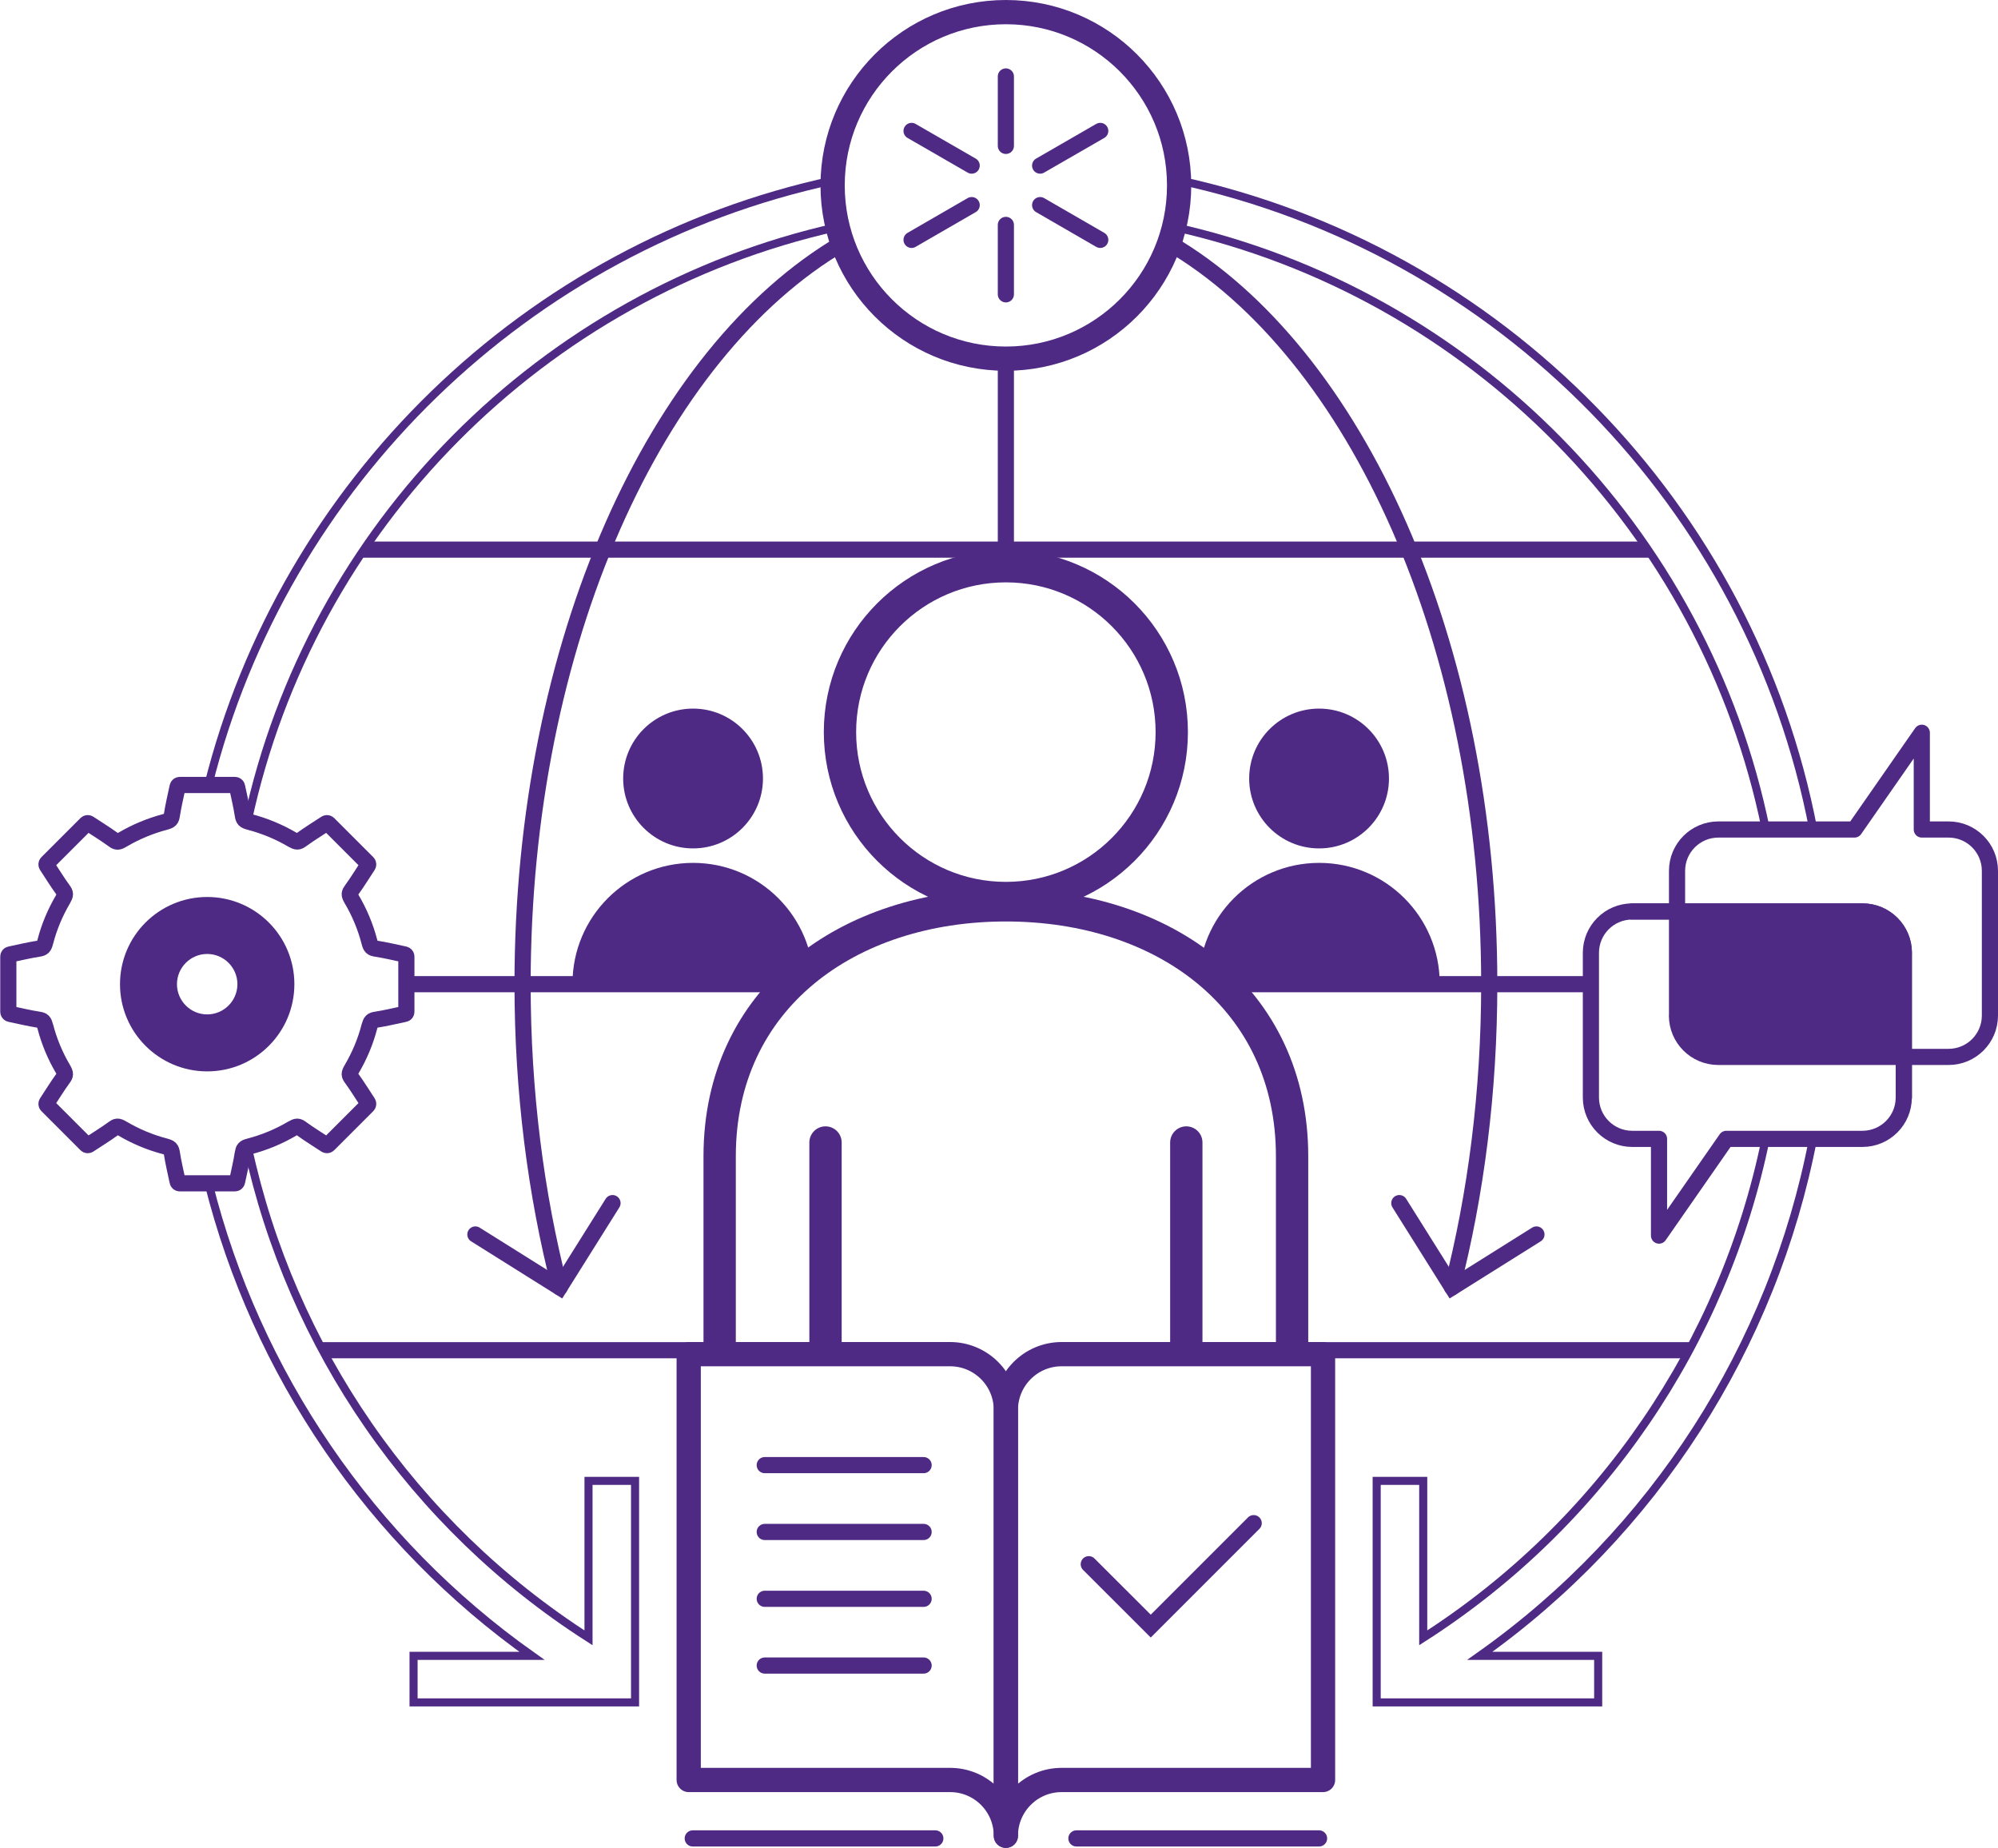 <?xml version="1.0" encoding="UTF-8"?><svg id="Layer_1" xmlns="http://www.w3.org/2000/svg" viewBox="0 0 247.26 228.65"><defs><style>.cls-1{fill:#fff;}.cls-1,.cls-2,.cls-3{stroke-width:2px;}.cls-1,.cls-2,.cls-3,.cls-4,.cls-5,.cls-6{stroke:#4f2a84;}.cls-1,.cls-2,.cls-3,.cls-5,.cls-6{stroke-linecap:round;}.cls-1,.cls-3,.cls-5,.cls-6{stroke-linejoin:round;}.cls-2,.cls-3,.cls-4,.cls-5,.cls-6{fill:none;}.cls-2,.cls-4{stroke-miterlimit:10;}.cls-7{fill:#4f2a84;}.cls-5{stroke-width:4px;}.cls-6{stroke-width:3px;}</style></defs><polygon class="cls-7" points="89.31 168.07 40.47 168.07 39.4 166.07 89.31 166.07 89.31 168.07"/><polygon class="cls-7" points="208.5 168.07 159.91 168.07 159.91 166.07 209.57 166.07 208.5 168.07"/><circle class="cls-7" cx="85.77" cy="96.33" r="8.65"/><path class="cls-7" d="M70.85,121.69c0-8.24,6.68-14.92,14.92-14.92s14.92,6.68,14.92,14.92"/><circle class="cls-7" cx="163.24" cy="96.33" r="8.65"/><path class="cls-7" d="M178.17,121.69c0-8.24-6.68-14.92-14.92-14.92-8.24,0-14.92,6.68-14.92,14.92"/><rect class="cls-7" x="151.27" y="120.78" width="45.62" height="2"/><rect class="cls-7" x="50.28" y="120.78" width="47.42" height="2"/><circle class="cls-5" cx="124.48" cy="90.59" r="20.53"/><path class="cls-5" d="M89.06,166.34v-23.26c0-19.56,15.86-31.06,35.42-31.06s35.42,11.49,35.42,31.06v23.26"/><polyline class="cls-2" points="75.8 148.87 69.26 159.29 58.83 152.75"/><polygon class="cls-7" points="204.41 69.01 44.37 69.01 45.86 67.01 203.24 67.01 204.41 69.01"/><line class="cls-3" x1="124.48" y1="44.37" x2="124.48" y2="70.06"/><polyline class="cls-2" points="173.17 148.87 179.71 159.29 190.14 152.75"/><circle class="cls-6" cx="124.48" cy="22.94" r="21.44"/><line class="cls-1" x1="124.48" y1="9.46" x2="124.48" y2="18.05"/><line class="cls-1" x1="124.48" y1="27.83" x2="124.48" y2="36.42"/><line class="cls-1" x1="112.81" y1="16.2" x2="120.25" y2="20.49"/><line class="cls-1" x1="128.72" y1="25.38" x2="136.16" y2="29.68"/><line class="cls-1" x1="112.81" y1="29.68" x2="120.25" y2="25.38"/><line class="cls-1" x1="128.72" y1="20.49" x2="136.16" y2="16.2"/><line class="cls-5" x1="102.16" y1="141.37" x2="102.16" y2="166.34"/><line class="cls-5" x1="146.81" y1="141.37" x2="146.81" y2="166.62"/><path class="cls-3" d="M235.61,117.9c0-2.83-2.29-5.12-5.12-5.12h-28.49c-2.83,0-5.12,2.29-5.12,5.12v17.9c0,2.83,2.29,5.12,5.12,5.12h3.31v11.97l8.33-11.97h16.84c2.83,0,5.12-2.29,5.12-5.12v-17.9Z"/><path class="cls-3" d="M207.53,125.66c0,2.83,2.29,5.12,5.12,5.12h28.49c2.83,0,5.12-2.29,5.12-5.12v-17.9c0-2.83-2.29-5.12-5.12-5.12h-3.31v-11.97l-8.33,11.97h-16.84c-2.83,0-5.12,2.29-5.12,5.12v17.9Z"/><path class="cls-7" d="M235.61,117.9c0-2.83-2.29-5.12-5.12-5.12h-22.96v12.88c0,2.83,2.29,5.12,5.12,5.12h23.18l-.22-12.88Z"/><path class="cls-3" d="M235.61,135.8v-17.9c0-2.83-2.29-5.12-5.12-5.12h-28.49"/><path class="cls-3" d="M43.5,111.23c.97,1.63,1.72,3.41,2.21,5.29.17.68.28.78.85.87,1.21.19,2.32.46,3.51.71.13.03.22.14.22.26v6.84c0,.13-.09.24-.22.26-1.19.25-2.3.52-3.51.71-.56.09-.66.18-.85.87-.48,1.85-1.22,3.6-2.17,5.22-.36.61-.34.74,0,1.2.72.99,1.31,1.97,1.98,2.98.07.11.06.25-.03.34l-4.84,4.84c-.09.09-.23.1-.34.03-1.01-.67-1.99-1.26-2.98-1.98-.46-.34-.59-.35-1.2,0-1.63.96-3.41,1.7-5.29,2.19-.61.16-.7.29-.79.83-.19,1.21-.46,2.32-.71,3.51-.03.13-.14.22-.26.22h-6.84c-.13,0-.24-.09-.26-.22-.25-1.19-.52-2.3-.71-3.51-.09-.55-.18-.66-.83-.84-1.89-.49-3.68-1.25-5.32-2.22-.55-.32-.69-.28-1.13.04-.99.72-1.97,1.31-2.98,1.98-.11.07-.25.06-.34-.03l-4.84-4.84c-.09-.09-.1-.23-.03-.34.67-1.01,1.26-1.99,1.98-2.98.33-.45.35-.58.02-1.17-.96-1.62-1.7-3.38-2.19-5.25-.19-.69-.28-.78-.85-.87-1.21-.19-2.32-.46-3.51-.71-.13-.03-.22-.14-.22-.26v-6.84c0-.13.09-.24.22-.26,1.19-.25,2.3-.52,3.51-.71.56-.09.67-.18.85-.87.48-1.85,1.22-3.6,2.17-5.22.35-.62.34-.74,0-1.21-.72-.99-1.31-1.97-1.98-2.98-.07-.11-.06-.25.03-.34l4.84-4.84c.09-.09.23-.1.34-.03,1.01.67,1.99,1.26,2.98,1.98.46.34.6.36,1.2,0,1.62-.95,3.39-1.69,5.25-2.18.65-.18.74-.29.83-.84.19-1.21.46-2.32.71-3.51.03-.13.14-.22.26-.22h6.84c.13,0,.24.09.26.22.25,1.19.52,2.3.71,3.51.09.54.18.66.79.83,1.89.49,3.67,1.23,5.31,2.19.59.33.73.33,1.18,0,.99-.72,1.97-1.31,2.98-1.98.11-.07.25-.06.34.03l4.84,4.84c.09.09.1.23.03.34-.67,1.01-1.26,1.99-1.98,2.98-.32.44-.36.58-.04,1.13Z"/><line class="cls-1" x1="115.75" y1="227.48" x2="85.73" y2="227.48"/><line class="cls-1" x1="133.21" y1="227.48" x2="163.24" y2="227.48"/><path class="cls-6" d="M124.48,174.46c0-3.81-3.09-6.9-6.9-6.9h-32.35v52.69h32.35c3.81,0,6.9,3.09,6.9,6.9v-52.69Z"/><path class="cls-6" d="M124.48,174.46c0-3.81,3.09-6.9,6.9-6.9h32.35v52.69h-32.35c-3.81,0-6.9,3.09-6.9,6.9v-52.69Z"/><line class="cls-1" x1="94.64" y1="181.29" x2="114.3" y2="181.29"/><line class="cls-1" x1="94.64" y1="189.56" x2="114.3" y2="189.56"/><line class="cls-1" x1="94.64" y1="197.83" x2="114.3" y2="197.83"/><line class="cls-1" x1="94.64" y1="206.09" x2="114.3" y2="206.09"/><polyline class="cls-2" points="134.74 193.55 142.41 201.21 155.15 188.47"/><path class="cls-4" d="M103.05,22.33C65.2,30.48,35.12,59.75,25.78,97.14"/><path class="cls-4" d="M224.4,102.64c-7.65-40.01-38.8-71.77-78.49-80.32"/><path class="cls-4" d="M218.51,140.92c-5.16,25.23-20.37,47.65-42.38,61.74v-19.42h-5.76v27.41h2.88s0,0,0,0,0,0,0,0h24.53v-5.76h-14.65c21.55-15.24,36.3-38.29,41.24-63.98"/><path class="cls-4" d="M145.3,28.09c36.8,8.17,65.71,37.52,73.23,74.55"/><path class="cls-4" d="M30.64,101.65c7.82-36.52,36.49-65.4,72.9-73.54"/><path class="cls-4" d="M25.81,146.42c5.88,23.46,20.03,44.33,40.02,58.47h-14.65v5.76h24.53s0,0,0,0,0,0,0,0h2.88v-27.41h-5.76v19.42c-21.73-13.91-36.82-35.93-42.17-60.76"/><path class="cls-3" d="M104.27,30.08c-23.09,13.5-39.6,49.46-39.6,91.7,0,13.3,1.64,25.97,4.6,37.51"/><path class="cls-3" d="M144.7,30.08c23.09,13.5,39.6,49.46,39.6,91.7,0,13.3-1.64,25.97-4.6,37.51"/><path class="cls-7" d="M25.64,110.99c-5.96,0-10.79,4.83-10.79,10.79s4.83,10.79,10.79,10.79,10.79-4.83,10.79-10.79-4.83-10.79-10.79-10.79ZM25.64,125.52c-2.06,0-3.74-1.68-3.74-3.74s1.68-3.74,3.74-3.74,3.74,1.68,3.74,3.74-1.68,3.74-3.74,3.74Z"/></svg>